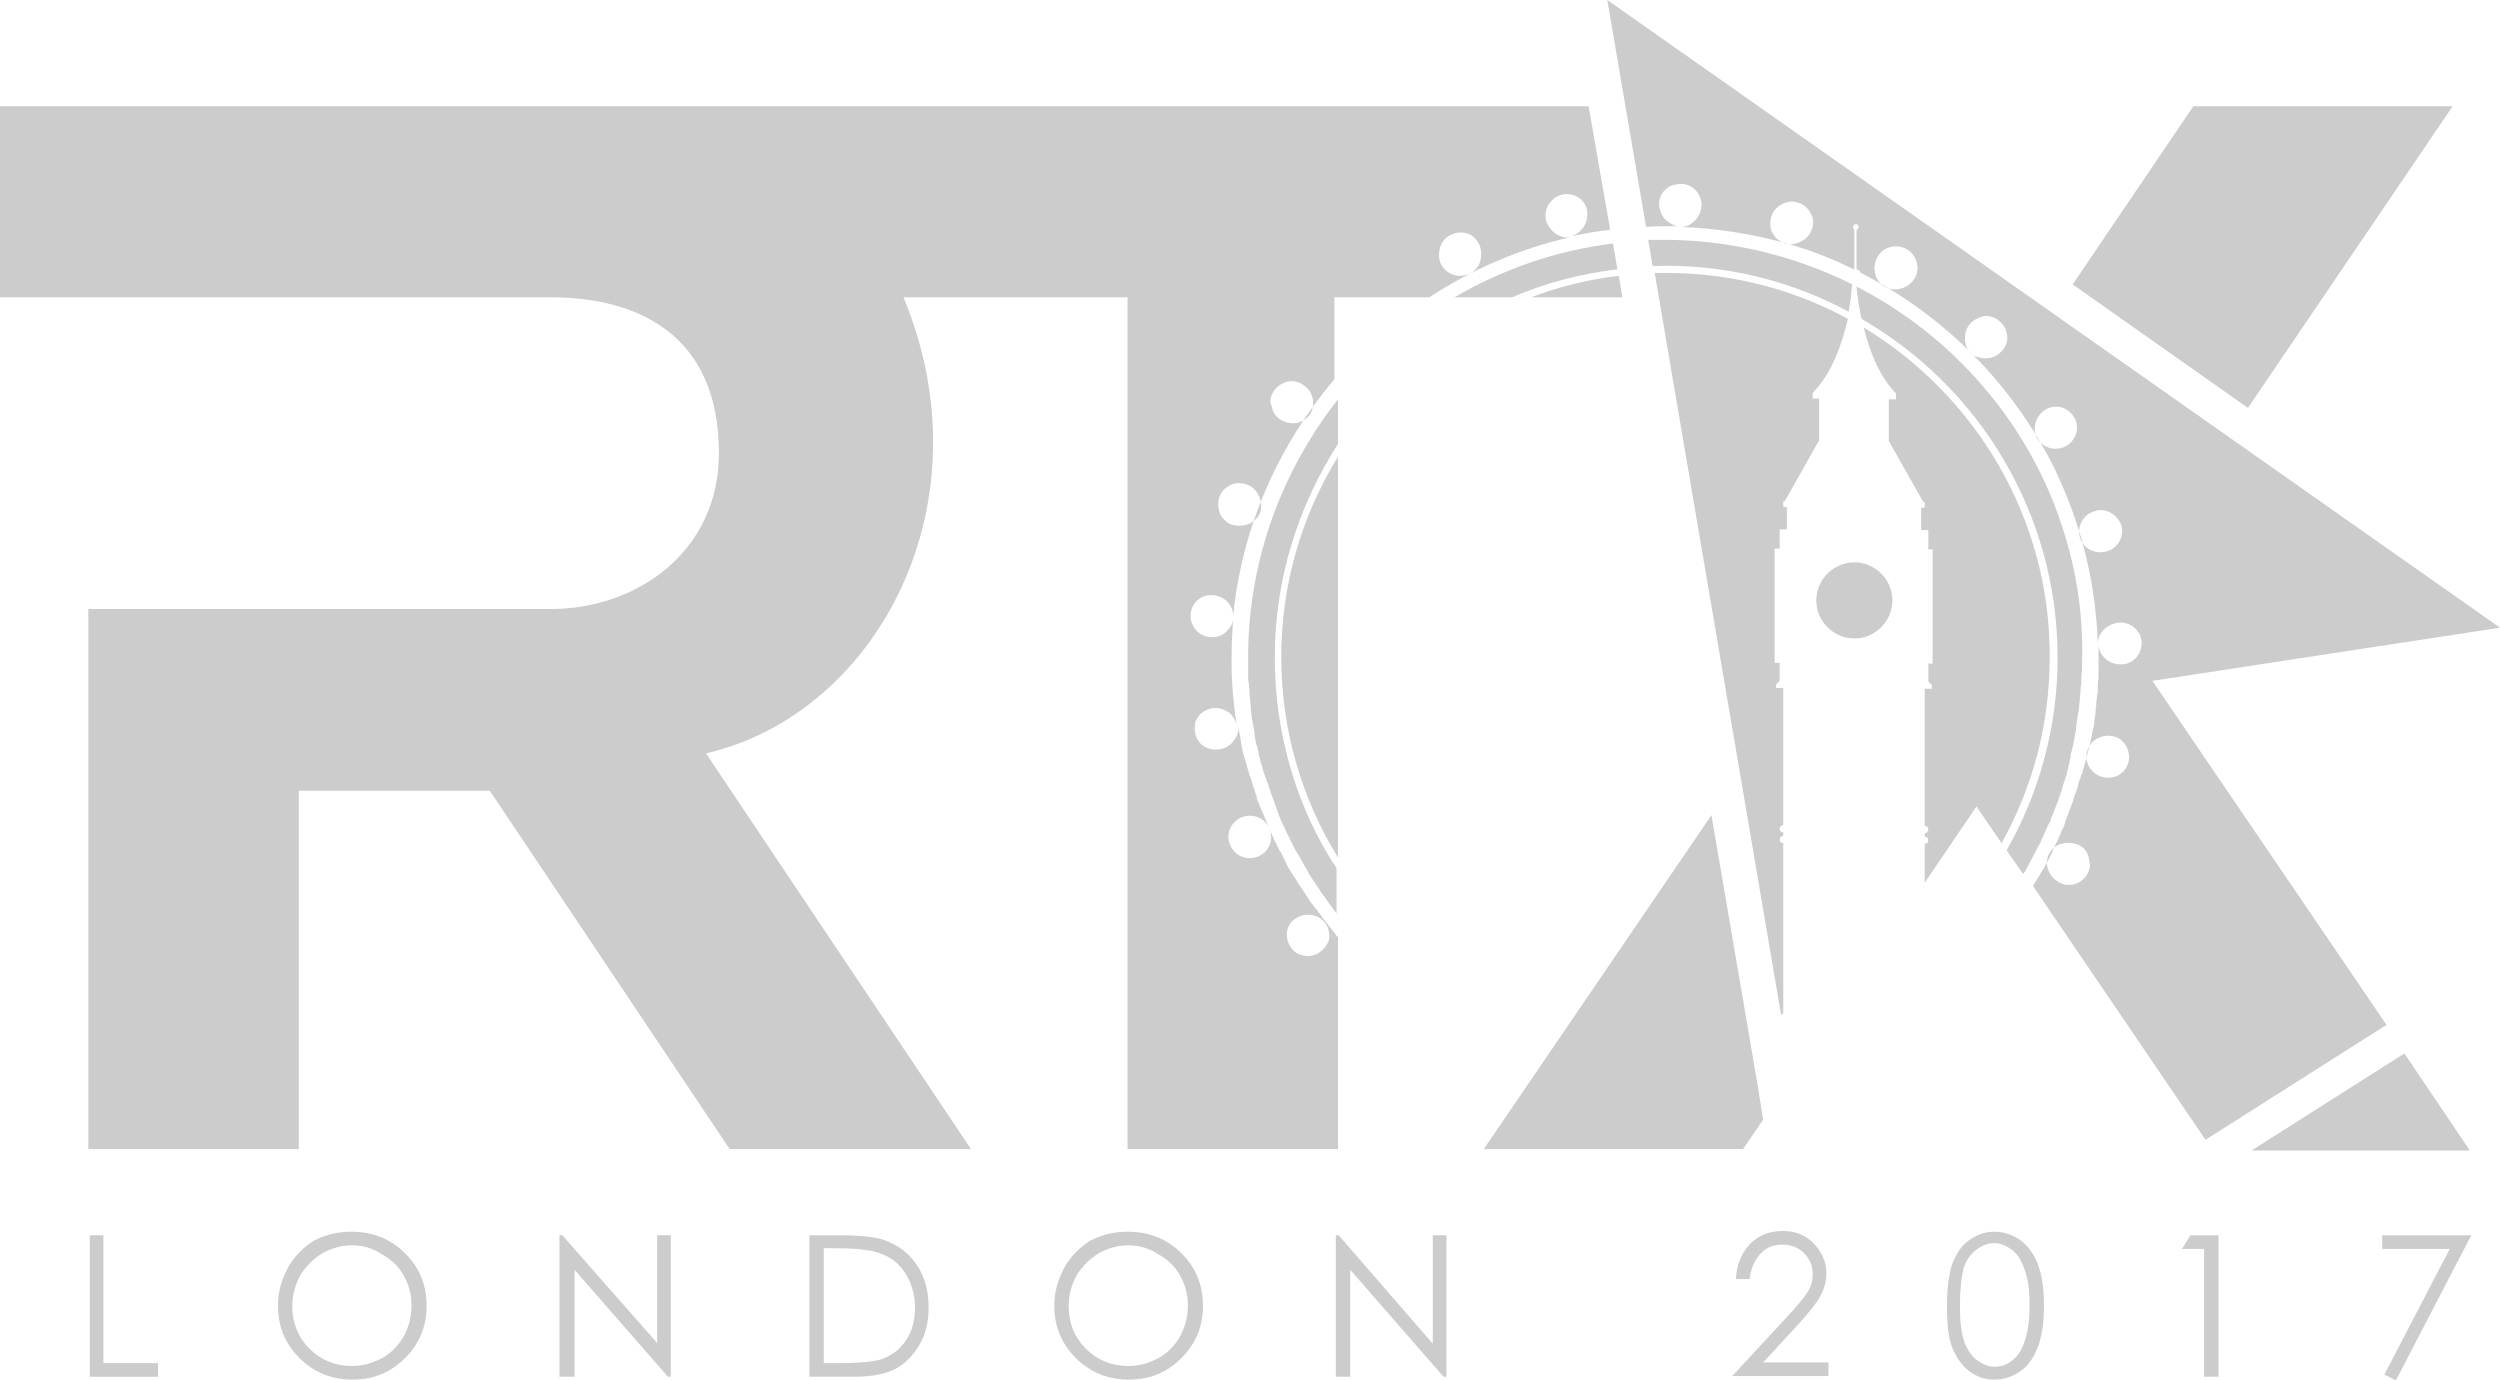 <?xml version="1.0" encoding="utf-8"?>
<!-- Generator: Adobe Illustrator 20.1.0, SVG Export Plug-In . SVG Version: 6.00 Build 0)  -->
<!DOCTYPE svg PUBLIC "-//W3C//DTD SVG 1.1//EN" "http://www.w3.org/Graphics/SVG/1.1/DTD/svg11.dtd">
<svg version="1.1" id="Layer_1" xmlns="http://www.w3.org/2000/svg" xmlns:xlink="http://www.w3.org/1999/xlink" x="0px" y="0px"
	 viewBox="0 0 348.1 192.1" style="enable-background:new 0 0 348.1 192.1;" xml:space="preserve">
<style type="text/css">
	.st0{fill:#cccccc;}
</style>
<g>
	<path class="st0" d="M12.4,172h2v17.8h7.6v1.9h-9.5V172z"/>
	<path class="st0" d="M48.9,171.5c3,0,5.5,1,7.5,3c2,2,3,4.4,3,7.3c0,2.9-1,5.3-3,7.3c-2,2-4.4,3-7.3,3c-2.9,0-5.4-1-7.4-3
		c-2-2-3-4.4-3-7.3c0-1.9,0.5-3.6,1.4-5.3c0.9-1.6,2.2-2.9,3.7-3.8C45.4,171.9,47.1,171.5,48.9,171.5z M49,173.4
		c-1.5,0-2.8,0.4-4.1,1.1c-1.3,0.8-2.3,1.8-3.1,3.1c-0.7,1.3-1.1,2.7-1.1,4.3c0,2.3,0.8,4.3,2.4,5.9c1.6,1.6,3.6,2.4,5.9,2.4
		c1.5,0,2.9-0.4,4.2-1.1c1.3-0.7,2.3-1.8,3-3c0.7-1.3,1.1-2.7,1.1-4.3c0-1.6-0.4-3-1.1-4.2c-0.7-1.3-1.8-2.3-3.1-3
		C51.9,173.8,50.5,173.4,49,173.4z"/>
	<path class="st0" d="M77.9,191.6V172h0.4L91.5,187V172h1.9v19.7H93l-13-14.9v14.9H77.9z"/>
	<path class="st0" d="M112.7,191.6V172h4.1c2.9,0,5.1,0.2,6.4,0.7c1.9,0.7,3.4,1.8,4.5,3.5c1.1,1.6,1.6,3.6,1.6,5.9
		c0,2-0.4,3.7-1.3,5.2c-0.9,1.5-2,2.6-3.3,3.3c-1.4,0.7-3.3,1.1-5.7,1.1H112.7z M114.6,189.8h2.3c2.7,0,4.6-0.2,5.7-0.5
		c1.5-0.5,2.6-1.3,3.5-2.6s1.3-2.8,1.3-4.6c0-1.9-0.5-3.5-1.4-4.9s-2.2-2.3-3.8-2.8c-1.2-0.4-3.3-0.6-6.1-0.6h-1.4V189.8z"/>
	<path class="st0" d="M157,171.5c3,0,5.5,1,7.5,3c2,2,3,4.4,3,7.3c0,2.9-1,5.3-3,7.3c-2,2-4.4,3-7.3,3c-2.9,0-5.4-1-7.4-3
		c-2-2-3-4.4-3-7.3c0-1.9,0.5-3.6,1.4-5.3c0.9-1.6,2.2-2.9,3.7-3.8C153.5,171.9,155.2,171.5,157,171.5z M157.1,173.4
		c-1.5,0-2.8,0.4-4.1,1.1c-1.3,0.8-2.3,1.8-3.1,3.1c-0.7,1.3-1.1,2.7-1.1,4.3c0,2.3,0.8,4.3,2.4,5.9c1.6,1.6,3.6,2.4,5.9,2.4
		c1.5,0,2.9-0.4,4.2-1.1c1.3-0.7,2.3-1.8,3-3c0.7-1.3,1.1-2.7,1.1-4.3c0-1.6-0.4-3-1.1-4.2c-0.7-1.3-1.8-2.3-3.1-3
		C160,173.8,158.6,173.4,157.1,173.4z"/>
	<path class="st0" d="M186,191.6V172h0.4l13.1,15.1V172h1.9v19.7H201l-13-14.9v14.9H186z"/>
	<path class="st0" d="M243.6,178.1h-1.9c0.1-1.9,0.7-3.5,1.9-4.8s2.8-1.9,4.6-1.9c1.8,0,3.3,0.6,4.4,1.8c1.1,1.2,1.7,2.5,1.7,4.1
		c0,1.1-0.3,2.2-0.8,3.1c-0.5,1-1.6,2.3-3.1,4l-4.9,5.3h9.1v1.9h-13.4l7.5-8.1c1.5-1.6,2.5-2.8,3-3.6c0.5-0.8,0.7-1.6,0.7-2.5
		c0-1.1-0.4-2.1-1.2-2.9c-0.8-0.8-1.8-1.2-3-1.2c-1.3,0-2.3,0.4-3.1,1.3S243.8,176.6,243.6,178.1z"/>
	<path class="st0" d="M271.1,181.8c0-2.6,0.3-4.6,0.8-6c0.6-1.4,1.3-2.5,2.4-3.2c1-0.7,2.2-1.1,3.4-1.1c1.3,0,2.4,0.4,3.5,1.1
		c1,0.7,1.9,1.8,2.5,3.3c0.6,1.5,0.9,3.4,0.9,5.9c0,2.5-0.3,4.4-0.9,5.9s-1.4,2.6-2.5,3.3c-1,0.7-2.2,1.1-3.5,1.1
		c-1.3,0-2.4-0.4-3.4-1.1c-1-0.7-1.8-1.8-2.4-3.2C271.3,186.4,271.1,184.4,271.1,181.8z M272.9,181.8c0,2.2,0.2,3.9,0.6,5
		c0.4,1.1,1,2,1.8,2.6c0.8,0.6,1.6,0.9,2.5,0.9c0.9,0,1.7-0.3,2.4-0.9c0.8-0.6,1.3-1.4,1.7-2.6c0.5-1.4,0.7-3.1,0.7-5.1
		c0-2-0.2-3.6-0.7-4.9c-0.4-1.3-1-2.2-1.8-2.8c-0.8-0.6-1.6-0.9-2.4-0.9c-0.9,0-1.7,0.3-2.5,0.9s-1.4,1.4-1.8,2.6
		C273.1,177.9,272.9,179.6,272.9,181.8z"/>
	<path class="st0" d="M305,172h3.9v19.7h-2v-17.8h-3.1L305,172z"/>
	<path class="st0" d="M331.6,172h12.5l-10.5,20.2l-1.6-0.8l9.1-17.5h-9.4V172z"/>
</g>
<g>
	<g>
		<polygon class="st0" points="334.6,146.8 313.5,160.2 343.9,160.2 334.8,146.7 		"/>
		<polygon class="st0" points="341.5,14.8 305.4,14.8 288.6,39.6 313,56.8 		"/>
		<path class="st0" d="M258.2,78.3c-2.9,0-5.3,2.4-5.3,5.3c0,2.9,2.4,5.3,5.3,5.3c2.9,0,5.3-2.4,5.3-5.3
			C263.5,80.7,261.1,78.3,258.2,78.3z"/>
		<path class="st0" d="M348.1,87.4L223.8,0l5.4,31.6c1.2-0.1,2.4-0.1,3.7-0.1c0.3,0,0.6,0,0.9,0c-0.3,0-0.7-0.1-1-0.3
			c-0.3-0.1-0.6-0.4-0.9-0.6c-0.5-0.5-0.8-1.3-0.9-2.1c0-0.8,0.3-1.6,0.9-2.1c0.3-0.3,0.6-0.5,1-0.6c0.4-0.1,0.8-0.2,1.2-0.2
			c0.8,0,1.6,0.4,2.1,1c0.5,0.6,0.8,1.4,0.7,2.2c-0.1,0.8-0.4,1.5-1,2c-0.5,0.5-1.1,0.8-1.8,0.8c5.1,0.2,10,1,14.7,2.3c0,0,0,0,0,0
			c3.2,0.9,6.3,2.1,9.3,3.6c0,0,0.1,0,0.1,0v-5.5c-0.1-0.1-0.2-0.2-0.2-0.4c0-0.2,0.2-0.4,0.4-0.4c0.2,0,0.4,0.2,0.4,0.4
			c0,0.2-0.1,0.3-0.3,0.4v5.5c0.3,0,0.6,0.3,0.6,0.5c11.8,6,21.3,15.7,27.1,27.5c0.1,0.3,0.3,0.6,0.4,0.9c3.3,7.1,5.2,14.9,5.5,23.2
			c0,0,0,0.1,0,0.1c0-0.8,0.3-1.5,0.8-2c0.5-0.5,1.2-0.9,2.1-1c0.8-0.1,1.6,0.2,2.2,0.7c0.6,0.5,1,1.3,1,2.1c0,1.7-1.3,3.1-3,3
			c-1.6,0-3-1.3-3-2.8c0,0,0,0.1,0,0.1c0,0.9,0,1.8,0,2.7c0,0.4,0,0.9,0,1.3c0,0,0,0.1,0,0.1c0,0.4,0,0.7-0.1,1.1c0,0.2,0,0.5,0,0.7
			c0,0.1,0,0.2,0,0.4c0,0.2,0,0.5-0.1,0.7c0,0.2,0,0.5-0.1,0.7c0,0.1,0,0.2,0,0.3c0,0.4-0.1,0.8-0.1,1.1c0,0,0,0,0,0.1
			c0,0.3-0.1,0.6-0.1,0.8c0,0.2-0.1,0.5-0.1,0.7c0,0.1,0,0.1,0,0.2c0,0.3-0.1,0.6-0.2,0.9c-0.1,0.8-0.3,1.6-0.5,2.4
			c-0.1,0.4-0.2,0.8-0.3,1.2c0,0,0,0,0,0.1c-0.1,0.4-0.2,0.7-0.3,1c-0.1,0.4-0.2,0.7-0.3,1.1c0,0.2-0.1,0.4-0.2,0.5
			c-0.1,0.2-0.1,0.4-0.2,0.6c-0.1,0.2-0.1,0.4-0.2,0.6c0,0.2-0.1,0.3-0.1,0.5c-0.1,0.2-0.1,0.4-0.2,0.6c-0.1,0.2-0.1,0.3-0.2,0.5
			c-0.1,0.2-0.2,0.5-0.2,0.7c-0.3,0.8-0.6,1.6-0.9,2.4c0,0.1-0.1,0.2-0.1,0.3c-0.1,0.2-0.2,0.4-0.2,0.6c-0.1,0.4-0.3,0.7-0.5,1.1
			c0,0.1-0.1,0.2-0.1,0.3c-0.1,0.2-0.2,0.5-0.3,0.7c0,0.1-0.1,0.2-0.1,0.3c0,0,0,0,0,0c-0.1,0.1-0.1,0.2-0.2,0.3
			c0,0.1-0.1,0.1-0.1,0.2c-0.1,0.3-0.3,0.6-0.4,0.9c0,0,0,0.1,0,0.1c-0.1,0.3-0.3,0.5-0.4,0.8c-0.7,1.3-1.5,2.7-2.3,3.9
			c0,0,0,0,0,0.1l24,35.3l25.2-16l-32.6-47.9L348.1,87.4z M252.3,31.9c-0.3,0.8-0.8,1.4-1.5,1.7c-0.7,0.4-1.4,0.5-2.2,0.3
			c-0.4-0.1-0.7-0.3-1-0.5c-0.3-0.2-0.5-0.5-0.7-0.8c-0.4-0.6-0.5-1.4-0.3-2.3c0.2-0.8,0.7-1.4,1.4-1.8c0.3-0.2,0.7-0.3,1.1-0.4
			c0.4-0.1,0.8,0,1.2,0.1c0.8,0.2,1.5,0.8,1.8,1.5C252.5,30.3,252.6,31.1,252.3,31.9z M266.5,38.9c-0.5,0.7-1.1,1.1-1.9,1.3
			c-0.7,0.2-1.5,0.1-2.2-0.3c-0.7-0.4-1.1-1-1.3-1.8c-0.2-0.7-0.1-1.5,0.3-2.3c0.4-0.7,1-1.2,1.8-1.4c0.8-0.2,1.6-0.1,2.3,0.3
			c0.7,0.4,1.2,1.1,1.4,1.9C267.1,37.4,267,38.2,266.5,38.9z M278.5,49.1c-0.6,0.6-1.4,0.8-2.1,0.8c-0.4,0-0.7-0.1-1.1-0.2
			c-0.3-0.1-0.7-0.3-0.9-0.6c-0.6-0.5-0.8-1.3-0.8-2c0-0.7,0.2-1.5,0.8-2.1c0.6-0.6,1.3-0.9,2.1-1c0.8,0,1.5,0.3,2.1,0.9
			c0.3,0.3,0.5,0.6,0.7,1c0.1,0.4,0.2,0.8,0.2,1.2C279.5,47.8,279.1,48.6,278.5,49.1z M289.1,60.3c-0.2,0.7-0.7,1.4-1.4,1.8
			c-1.5,0.8-3.2,0.3-4-1c-0.8-1.3-0.3-3.1,1-4c1.4-0.9,3.2-0.5,4.1,1C289.2,58.7,289.3,59.6,289.1,60.3z M293.2,76.8
			c-1.6,0.4-3.2-0.5-3.6-2c-0.4-1.5,0.4-3.1,2-3.6c0.8-0.3,1.6-0.2,2.3,0.2c0.7,0.4,1.2,1,1.5,1.8C295.8,74.8,294.8,76.5,293.2,76.8
			z M290.7,121.6c-0.8,1.5-2.6,2.1-4.1,1.2c-1.4-0.8-2-2.6-1.3-3.9c0.2-0.3,0.4-0.6,0.7-0.9c0.3-0.2,0.6-0.4,1-0.5
			c0.7-0.2,1.5-0.2,2.3,0.1c0.8,0.3,1.3,0.9,1.5,1.7c0.1,0.4,0.2,0.8,0.2,1.2C291,120.8,290.9,121.2,290.7,121.6z M296.4,106
			c-0.4,1.7-2,2.6-3.6,2.2s-2.6-2-2.2-3.5c0.3-1.5,1.9-2.5,3.5-2.2C295.6,102.7,296.7,104.3,296.4,106z"/>
		<g>
			<path class="st0" d="M231.9,37c9.2,0,17.9,2.3,25.5,6.4c0.3-1.5,0.4-2.9,0.5-3.8c-7.6-3.8-16.1-6-25.1-6.2c-1.1,0-2.2,0-3.3,0
				l0.6,3.6C230.7,37.1,231.3,37,231.9,37z"/>
			<path class="st0" d="M257.3,44.4c-7.5-4.1-16.2-6.4-25.3-6.4c-0.5,0-1.1,0-1.6,0L248,141.3l0.3-0.2v-23.7h0
				c-0.3,0-0.5-0.2-0.5-0.5s0.2-0.5,0.5-0.5h0v-0.5h0c-0.3,0-0.5-0.2-0.5-0.5c0-0.3,0.2-0.5,0.5-0.5h0V95.8h-1v-0.5l0.5-0.5v-2.5
				h-0.7V76.4h0.7v-2.7h1v-3.1h-0.5v-0.8h0.2l4.8-8.5v-5.8h-0.9v-0.8C255.1,52,256.5,47.8,257.3,44.4z"/>
		</g>
		<g>
			<path class="st0" d="M259.5,45.6c0.8,3.2,2.1,6.7,4.5,9.2v0.8H263v5.8l4.8,8.5h0.2v0.8h-0.5v3.1h1v2.7h0.6v15.9h-0.6v2.5l0.5,0.5
				v0.5h-1v19.1h0c0.3,0,0.5,0.2,0.5,0.5c0,0.3-0.2,0.5-0.5,0.5h0v0.5h0c0.3,0,0.5,0.2,0.5,0.5s-0.2,0.5-0.5,0.5h0v5.4l7.2-10.6
				l3.5,5.1c4.3-7.7,6.7-16.5,6.7-25.9C285.5,72.1,275,55,259.5,45.6z"/>
			<path class="st0" d="M287.6,74.8c-0.6-2-1.3-4-2.1-5.9c-5.3-12.5-14.9-22.8-27-29c0.1,1.1,0.3,2.7,0.7,4.5
				c16.3,9.4,27.3,27,27.3,47.2c0,9.7-2.6,18.9-7.1,26.8l2.3,3.3c0.1-0.1,0.2-0.3,0.3-0.4c0.1-0.2,0.2-0.4,0.3-0.6
				c0.1-0.2,0.2-0.3,0.3-0.5c0,0,0,0,0-0.1c0.2-0.3,0.4-0.7,0.6-1.1c0.3-0.5,0.5-1,0.8-1.5c0,0,0.1-0.1,0.1-0.2
				c0.1-0.3,0.3-0.6,0.4-0.9c0-0.1,0.1-0.2,0.1-0.2c0.1-0.3,0.3-0.6,0.4-0.9c0.1-0.3,0.3-0.6,0.4-0.8c0.1-0.2,0.2-0.4,0.2-0.6
				c0,0,0,0,0,0c0.1-0.2,0.2-0.4,0.3-0.7c0.4-1,0.8-2,1.1-3c0.1-0.1,0.1-0.3,0.1-0.4c0.1-0.2,0.1-0.4,0.2-0.6c0-0.1,0-0.1,0.1-0.2
				c0-0.1,0.1-0.3,0.1-0.4c0.1-0.2,0.1-0.4,0.2-0.6c0.1-0.2,0.1-0.3,0.1-0.5c0.1-0.3,0.2-0.5,0.2-0.8c0.1-0.3,0.2-0.6,0.2-0.9
				c0.1-0.2,0.1-0.4,0.1-0.6c0.1-0.3,0.1-0.5,0.2-0.8c0.1-0.3,0.1-0.5,0.2-0.8c0-0.2,0.1-0.4,0.1-0.6c0.1-0.4,0.1-0.7,0.2-1.1
				c0.1-0.3,0.1-0.6,0.1-0.9c0.1-0.9,0.3-1.7,0.4-2.6c0-0.4,0.1-0.7,0.1-1.1c0-0.1,0-0.2,0-0.2c0-0.3,0.1-0.6,0.1-0.9
				c0,0,0-0.1,0-0.1c0-0.3,0-0.6,0.1-0.9c0,0,0-0.1,0-0.1c0-0.1,0-0.3,0-0.4c0-0.4,0-0.8,0.1-1.2c0-0.3,0-0.7,0-1
				C290.1,86.3,289.3,80.4,287.6,74.8z"/>
		</g>
		<polygon class="st0" points="238.3,113.5 206.6,160 242.7,160 245.5,155.9 244.7,150.9 		"/>
	</g>
	<g>
		<path class="st0" d="M185.9,130c-0.8-1-1.6-2-2.4-3.1c-0.1-0.2-0.2-0.3-0.4-0.5c-0.1-0.1-0.1-0.2-0.2-0.3
			c-0.2-0.2-0.3-0.4-0.5-0.6c-0.5-0.8-1-1.6-1.5-2.3c-0.3-0.5-0.6-1-0.9-1.4c-0.2-0.3-0.4-0.7-0.6-1c-0.2-0.3-0.3-0.5-0.4-0.8
			c0,0,0,0,0,0c-0.1-0.3-0.3-0.5-0.4-0.8c-0.1-0.2-0.2-0.5-0.4-0.7c-0.1-0.2-0.2-0.4-0.3-0.6c-0.7-1.4-1.3-2.8-1.9-4.3
			c-0.1-0.2-0.2-0.5-0.3-0.7c-0.2-0.4-0.3-0.8-0.5-1.2c-0.1-0.2-0.2-0.4-0.2-0.7c-0.2-0.6-0.4-1.2-0.6-1.8c-0.1-0.4-0.2-0.8-0.4-1.2
			c-0.2-0.7-0.4-1.4-0.6-2.1c-0.1-0.2-0.1-0.4-0.2-0.6c-0.1-0.3-0.1-0.5-0.2-0.8c0,0,0-0.1,0-0.1c-0.1-0.3-0.1-0.6-0.2-0.9
			c0-0.1,0-0.1,0-0.2c0-0.2-0.1-0.4-0.1-0.6c0-0.2-0.1-0.4-0.1-0.6c-0.1-0.3-0.1-0.6-0.2-1c0.1,0.7-0.1,1.4-0.6,2
			c-0.4,0.6-1.1,1.1-1.9,1.2c-0.8,0.2-1.6,0-2.3-0.4c-0.6-0.4-1.1-1.1-1.2-2c-0.1-0.4,0-0.8,0-1.2c0.1-0.4,0.3-0.7,0.5-1
			c0.5-0.6,1.2-1,2-1.1c0.8-0.1,1.6,0.2,2.2,0.6c0.3,0.2,0.5,0.5,0.7,0.8c0.2,0.3,0.3,0.6,0.4,1c-0.5-3.3-0.8-6.7-0.7-10.2
			c0-1.5,0.1-3,0.2-4.5c-0.1,0.7-0.5,1.2-1,1.7c-0.6,0.5-1.3,0.8-2.1,0.7c-0.8,0-1.6-0.4-2.1-1c-0.5-0.6-0.8-1.4-0.7-2.2
			c0.1-1.7,1.7-2.9,3.3-2.6c1.6,0.2,2.7,1.6,2.6,3c1.2-12.6,6.4-24,14.1-33.1V41.4H199c6-3.9,12.6-6.8,19.8-8.4
			c-0.4,0.1-0.7,0.1-1.1,0c-0.4-0.1-0.7-0.2-1-0.4c-0.6-0.4-1.1-1-1.4-1.8c-0.2-0.8-0.1-1.6,0.3-2.3c0.2-0.3,0.5-0.6,0.8-0.9
			c0.3-0.2,0.7-0.4,1.1-0.5c0.8-0.2,1.6,0,2.3,0.4c0.6,0.4,1.1,1.1,1.2,1.9c0.1,0.8-0.1,1.6-0.5,2.2c-0.4,0.6-1,1.1-1.7,1.3
			c1.8-0.4,3.6-0.7,5.4-0.9l-3-17.2H0v26.6h76.7c0,0,0,0,0,0c12,0,23.4,5.1,23.4,21.7c0,13.7-11.4,21.7-23.4,21.7c0,0,0,0,0,0H41.6
			v0H12.3V160h29.3v-49.9h26.6l33.4,49.9h33.6l-36.9-55.1c23.8-5.5,39.5-34.7,27.5-63.5H157V160h29.3v-29.5
			C186.1,130.3,186,130.2,185.9,130z M200.5,34.5c0.2-0.7,0.7-1.4,1.5-1.8c0.8-0.4,1.6-0.4,2.3-0.2c0.7,0.2,1.3,0.8,1.7,1.6
			c0.3,0.8,0.3,1.5,0.1,2.3c-0.2,0.7-0.7,1.3-1.4,1.7c-0.7,0.3-1.4,0.4-2.2,0.2c-0.7-0.2-1.4-0.7-1.8-1.4
			C200.3,36.1,200.3,35.3,200.5,34.5z M177.4,54.4c0.5-0.7,1.2-1.1,2-1.3c0.8-0.1,1.6,0.1,2.2,0.6c0.7,0.5,1.1,1.2,1.2,1.9
			c0.1,0.7,0,1.5-0.4,2.1c-0.4,0.6-1.1,1-1.8,1.2c-0.7,0.1-1.5,0-2.2-0.4c-0.7-0.4-1.2-1.1-1.3-1.9C176.7,56,176.9,55.1,177.4,54.4z
			 M169.8,69.2c0.1-0.4,0.4-0.8,0.6-1c0.3-0.3,0.6-0.5,1-0.7c0.7-0.3,1.5-0.3,2.3,0c0.8,0.3,1.3,0.9,1.6,1.6
			c0.2,0.3,0.2,0.7,0.3,1.1c0,0.4,0,0.7-0.1,1.1c-0.3,0.7-0.8,1.3-1.5,1.6c-0.7,0.3-1.5,0.4-2.3,0.2c-0.8-0.2-1.4-0.8-1.8-1.5
			C169.6,70.8,169.5,70,169.8,69.2z M175.3,119.2c-1.5,0.7-3.3,0.1-4-1.5c-0.7-1.6,0.1-3.3,1.6-3.9c1.6-0.6,3.2,0.1,3.8,1.5
			C177.4,116.8,176.8,118.5,175.3,119.2z M184,132.4c-0.6,0.5-1.4,0.8-2.2,0.7c-0.8-0.1-1.5-0.4-2-1.1c-0.5-0.7-0.7-1.5-0.6-2.2
			c0.1-0.8,0.5-1.5,1.2-1.9c0.7-0.5,1.5-0.6,2.2-0.5c0.7,0.1,1.4,0.4,1.9,1.1c0.5,0.6,0.6,1.4,0.6,2.1
			C185,131.2,184.6,131.9,184,132.4z"/>
		<g>
			<path class="st0" d="M186.3,119.4V63.6c-5,8.1-7.9,17.7-7.9,27.9S181.3,111.3,186.3,119.4z"/>
			<path class="st0" d="M177.5,91.5c0-10.9,3.3-21.1,8.8-29.7v-6.2c-7.6,9.7-12.3,21.8-12.5,35c0,0.3,0,0.7,0,1c0,0.6,0,1.1,0,1.7
				c0,0.3,0,0.6,0,0.9c0,0,0,0.1,0,0.1c0,0.3,0,0.6,0.1,0.9c0,0.1,0,0.1,0,0.2c0,0.4,0.1,0.7,0.1,1.1c0,0,0,0.1,0,0.2
				c0,0.4,0.1,0.7,0.1,1.1c0,0.4,0.1,0.7,0.1,1.1c0,0.1,0,0.2,0,0.2c0,0.3,0.1,0.6,0.1,0.9c0.1,0.3,0.1,0.7,0.2,1
				c0,0.2,0.1,0.3,0.1,0.5c0,0,0,0,0,0.1c0,0.3,0.1,0.5,0.1,0.8c0.1,0.4,0.1,0.8,0.2,1.1c0,0.1,0,0.2,0.1,0.3
				c0.1,0.3,0.1,0.6,0.2,0.9c0.1,0.3,0.1,0.6,0.2,0.9c0.2,0.7,0.4,1.4,0.6,2.1c0.1,0.2,0.1,0.3,0.2,0.5c0.1,0.3,0.2,0.6,0.3,0.8
				c0.1,0.3,0.2,0.6,0.3,0.9c0.2,0.7,0.5,1.4,0.7,2c0.1,0.2,0.1,0.4,0.2,0.5c0,0,0,0.1,0,0.1c0.1,0.3,0.2,0.5,0.3,0.8
				c0.1,0.4,0.3,0.7,0.4,1c0.1,0.3,0.3,0.7,0.5,1c0,0.1,0.1,0.2,0.1,0.3c0.1,0.2,0.2,0.4,0.3,0.6c0.1,0.2,0.2,0.4,0.3,0.6
				c0.1,0.3,0.3,0.6,0.4,0.8c0.1,0.3,0.3,0.6,0.4,0.8c0,0.1,0.1,0.2,0.2,0.3c0.1,0.2,0.3,0.5,0.4,0.7c0.2,0.4,0.4,0.7,0.6,1.1
				c0.2,0.3,0.4,0.6,0.5,0.9c0,0,0,0,0,0c0.2,0.3,0.3,0.5,0.5,0.8c0.1,0.1,0.1,0.2,0.2,0.3c0.2,0.3,0.4,0.6,0.6,0.9
				c0.2,0.3,0.4,0.6,0.6,0.9c0.7,1,1.4,1.9,2.1,2.9v-6.3C180.7,112.7,177.5,102.5,177.5,91.5z"/>
		</g>
		<g>
			<path class="st0" d="M225.9,41.4l-0.5-3c-4.2,0.5-8.3,1.5-12.2,3H225.9z"/>
			<path class="st0" d="M225.2,37.5l-0.6-3.6c-8,1-15.4,3.6-22.1,7.5h8C215.2,39.4,220.1,38.1,225.2,37.5z"/>
		</g>
	</g>
</g>
</svg>
